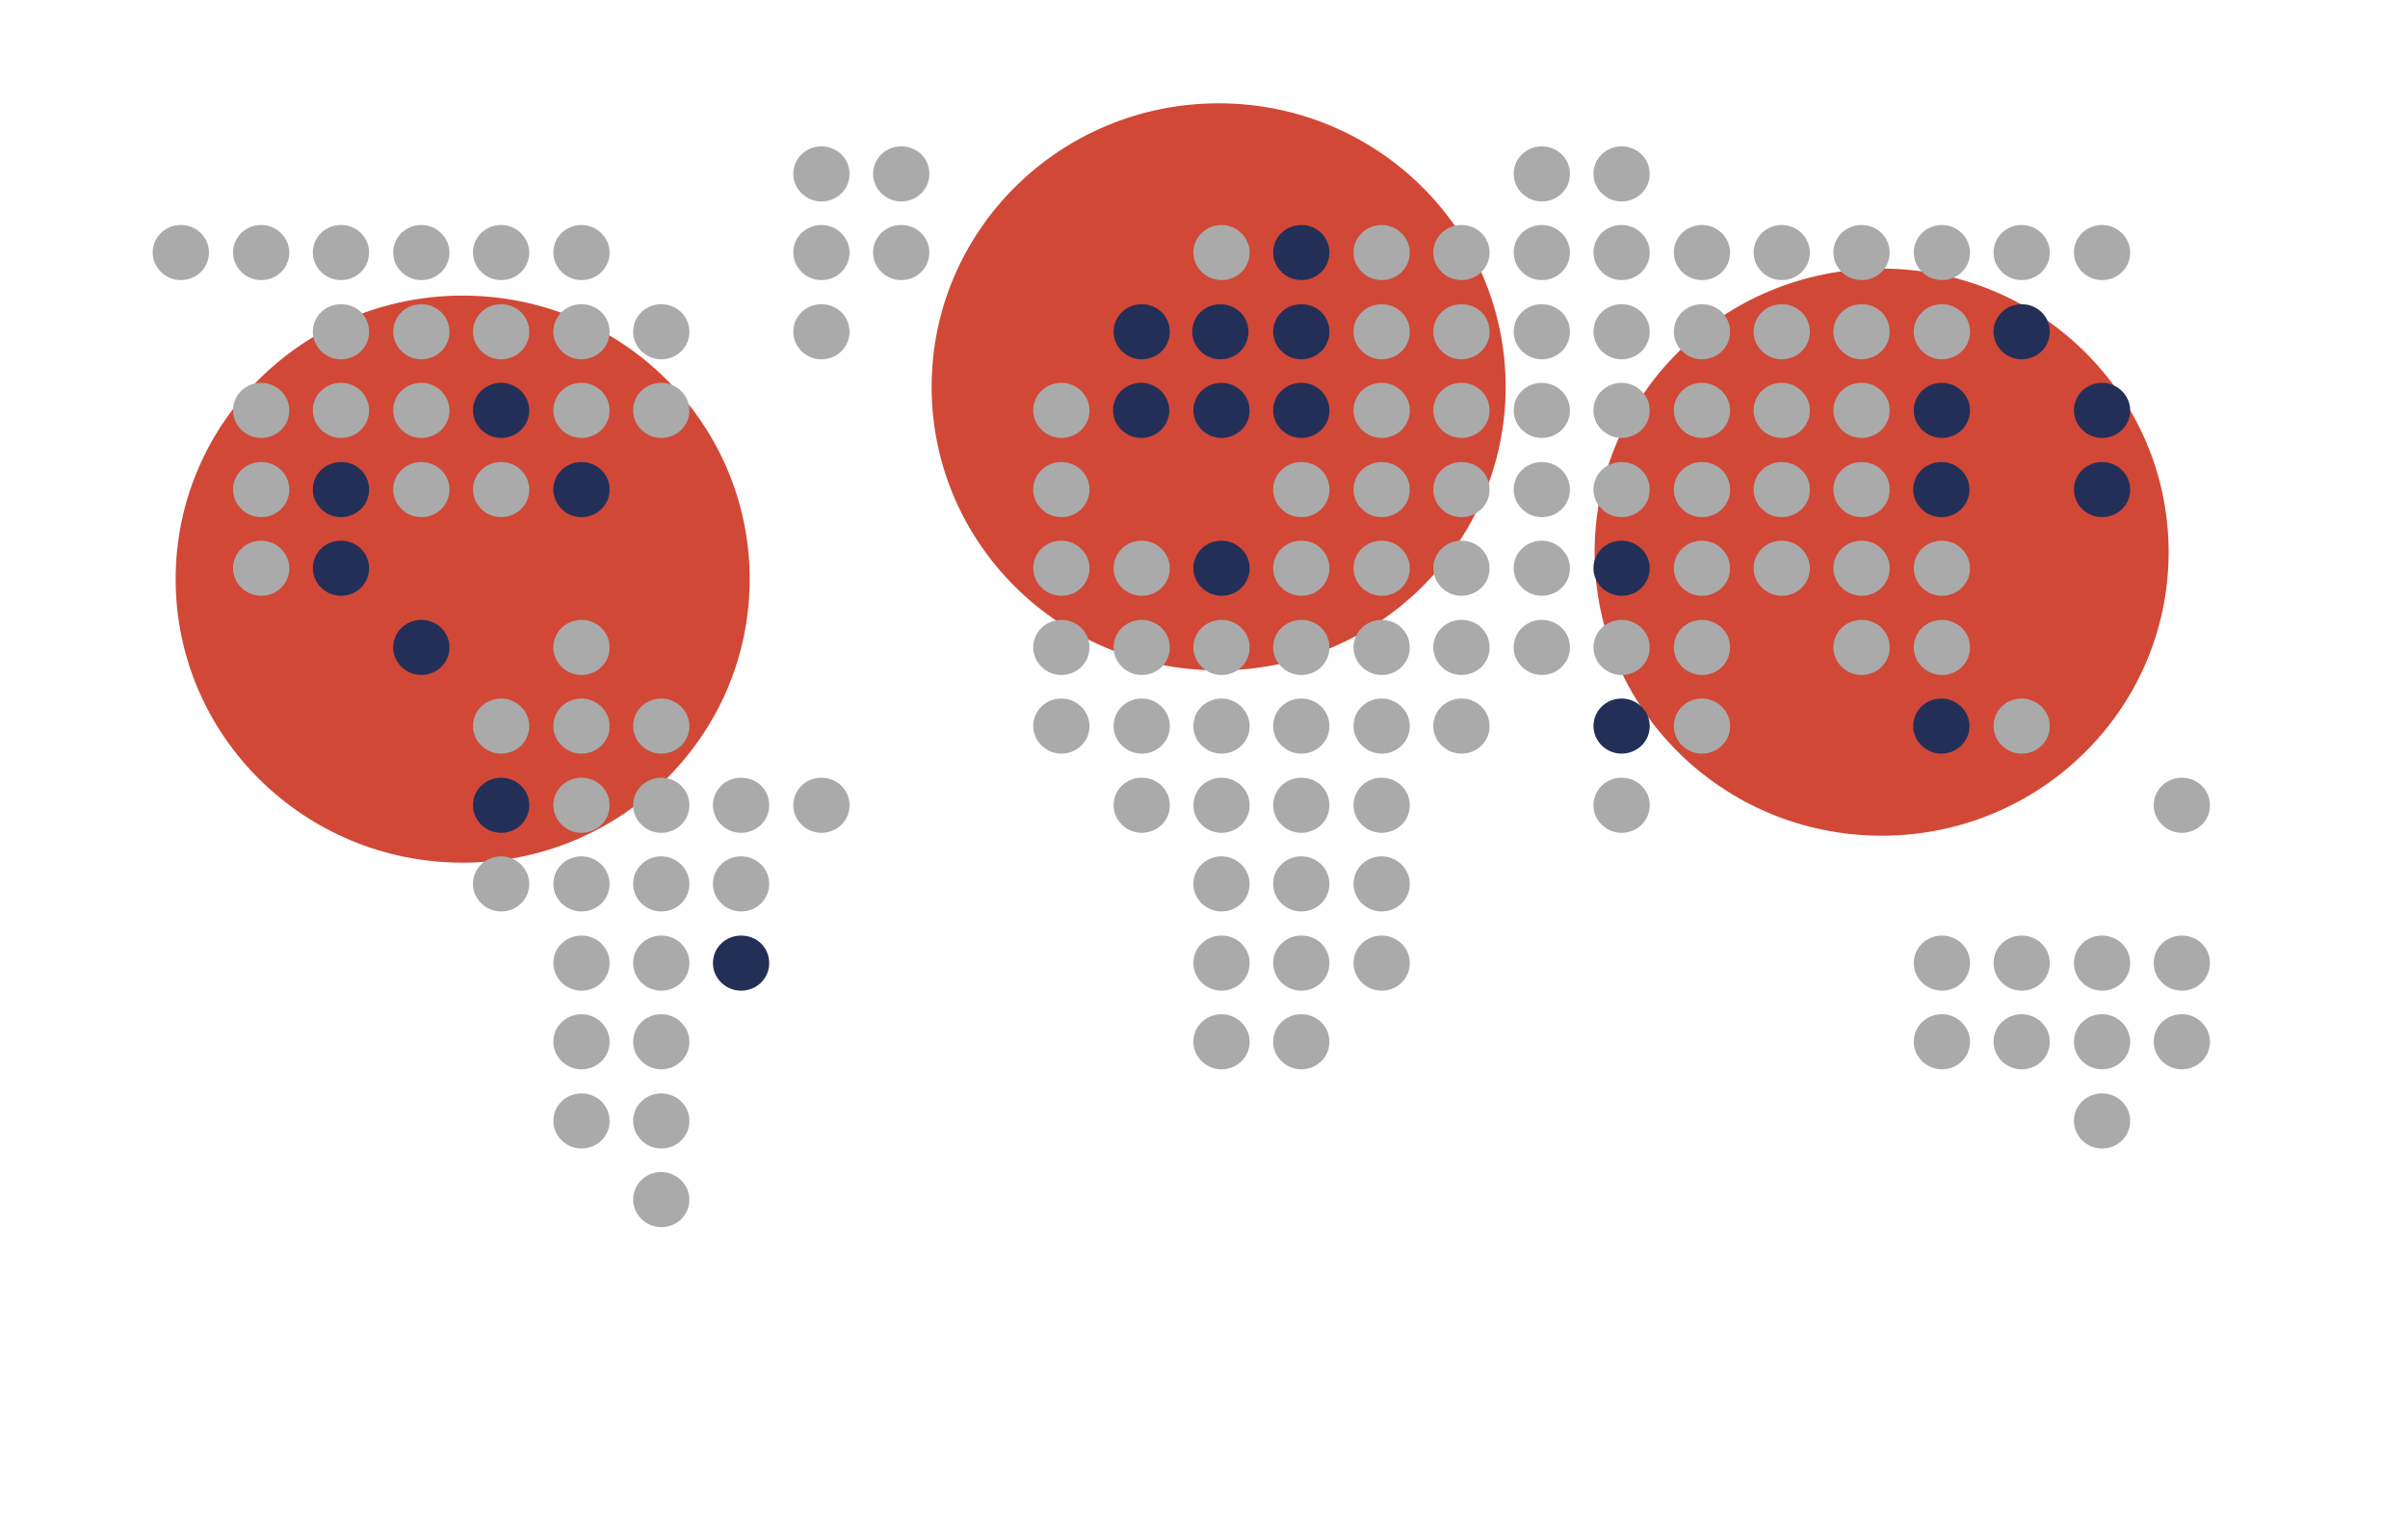 <?xml version="1.0" encoding="utf-8"?>
<!-- Generator: Adobe Illustrator 23.0.3, SVG Export Plug-In . SVG Version: 6.00 Build 0)  -->
<svg version="1.1" id="Calque_1" xmlns="http://www.w3.org/2000/svg" xmlns:xlink="http://www.w3.org/1999/xlink" x="0px" y="0px"
	 viewBox="0 0 419.5 264" style="enable-background:new 0 0 419.5 264;" xml:space="preserve">
<style type="text/css">
	.st0{fill:#D14836;}
	.st1{fill-rule:evenodd;clip-rule:evenodd;fill:#AAAAAA;}
	.st2{fill-rule:evenodd;clip-rule:evenodd;fill:#242F58;}
</style>
<path class="st0" d="M130.6,100.9c0,27.3-22.4,49.4-50,49.4s-50-22.1-50-49.4c0-27.3,22.4-49.4,50-49.4S130.6,73.6,130.6,100.9"/>
<path class="st0" d="M262.3,67.4c0,27.3-22.4,49.4-50,49.4s-50-22.1-50-49.4c0-27.3,22.4-49.4,50-49.4S262.3,40.1,262.3,67.4"/>
<path class="st0" d="M377.8,96.2c0,27.3-22.4,49.4-50,49.4c-27.6,0-50-22.1-50-49.4c0-27.3,22.4-49.4,50-49.4
	C355.4,46.8,377.8,68.9,377.8,96.2"/>
<path class="st1" d="M148,30.3c0,2.7-2.2,4.8-4.9,4.8c-2.7,0-4.9-2.2-4.9-4.8c0-2.7,2.2-4.8,4.9-4.8C145.8,25.5,148,27.6,148,30.3"
	/>
<path class="st1" d="M161.9,30.3c0,2.7-2.2,4.8-4.9,4.8c-2.7,0-4.9-2.2-4.9-4.8c0-2.7,2.2-4.8,4.9-4.8
	C159.8,25.5,161.9,27.6,161.9,30.3"/>
<path class="st1" d="M273.5,30.3c0,2.7-2.2,4.8-4.9,4.8c-2.7,0-4.9-2.2-4.9-4.8c0-2.7,2.2-4.8,4.9-4.8
	C271.3,25.5,273.5,27.6,273.5,30.3"/>
<path class="st1" d="M287.4,30.3c0,2.7-2.2,4.8-4.9,4.8c-2.7,0-4.9-2.2-4.9-4.8c0-2.7,2.2-4.8,4.9-4.8
	C285.2,25.5,287.4,27.6,287.4,30.3"/>
<path class="st1" d="M78.3,44c0,2.7-2.2,4.8-4.9,4.8c-2.7,0-4.9-2.2-4.9-4.8c0-2.7,2.2-4.8,4.9-4.8C76.1,39.2,78.3,41.4,78.3,44"/>
<path class="st1" d="M92.2,44c0,2.7-2.2,4.8-4.9,4.8c-2.7,0-4.9-2.2-4.9-4.8c0-2.7,2.2-4.8,4.9-4.8C90,39.2,92.2,41.4,92.2,44"/>
<path class="st1" d="M106.2,44c0,2.7-2.2,4.8-4.9,4.8c-2.7,0-4.9-2.2-4.9-4.8c0-2.7,2.2-4.8,4.9-4.8C104,39.2,106.2,41.4,106.2,44"
	/>
<path class="st1" d="M148,44c0,2.7-2.2,4.8-4.9,4.8c-2.7,0-4.9-2.2-4.9-4.8c0-2.7,2.2-4.8,4.9-4.8C145.8,39.2,148,41.4,148,44"/>
<path class="st1" d="M161.9,44c0,2.7-2.2,4.8-4.9,4.8c-2.7,0-4.9-2.2-4.9-4.8c0-2.7,2.2-4.8,4.9-4.8C159.8,39.2,161.9,41.4,161.9,44
	"/>
<path class="st1" d="M217.7,44c0,2.7-2.2,4.8-4.9,4.8c-2.7,0-4.9-2.2-4.9-4.8c0-2.7,2.2-4.8,4.9-4.8C215.5,39.2,217.7,41.4,217.7,44
	"/>
<path class="st2" d="M231.6,44c0,2.7-2.2,4.8-4.9,4.8c-2.7,0-4.9-2.2-4.9-4.8c0-2.7,2.2-4.8,4.9-4.8C229.5,39.2,231.6,41.4,231.6,44
	"/>
<path class="st1" d="M259.5,44c0,2.7-2.2,4.8-4.9,4.8c-2.7,0-4.9-2.2-4.9-4.8c0-2.7,2.2-4.8,4.9-4.8C257.4,39.2,259.5,41.4,259.5,44
	"/>
<path class="st1" d="M273.5,44c0,2.7-2.2,4.8-4.9,4.8c-2.7,0-4.9-2.2-4.9-4.8c0-2.7,2.2-4.8,4.9-4.8C271.3,39.2,273.5,41.4,273.5,44
	"/>
<path class="st1" d="M287.4,44c0,2.7-2.2,4.8-4.9,4.8c-2.7,0-4.9-2.2-4.9-4.8c0-2.7,2.2-4.8,4.9-4.8C285.2,39.2,287.4,41.4,287.4,44
	"/>
<path class="st1" d="M301.4,44c0,2.7-2.2,4.8-4.9,4.8c-2.7,0-4.9-2.2-4.9-4.8c0-2.7,2.2-4.8,4.9-4.8C299.2,39.2,301.4,41.4,301.4,44
	"/>
<path class="st1" d="M315.3,44c0,2.7-2.2,4.8-4.9,4.8c-2.7,0-4.9-2.2-4.9-4.8c0-2.7,2.2-4.8,4.9-4.8C313.1,39.2,315.3,41.4,315.3,44
	"/>
<path class="st1" d="M329.2,44c0,2.7-2.2,4.8-4.9,4.8c-2.7,0-4.9-2.2-4.9-4.8c0-2.7,2.2-4.8,4.9-4.8C327.1,39.2,329.2,41.4,329.2,44
	"/>
<path class="st1" d="M343.2,44c0,2.7-2.2,4.8-4.9,4.8c-2.7,0-4.9-2.2-4.9-4.8c0-2.7,2.2-4.8,4.9-4.8C341,39.2,343.2,41.4,343.2,44"
	/>
<path class="st1" d="M357.1,44c0,2.7-2.2,4.8-4.9,4.8c-2.7,0-4.9-2.2-4.9-4.8c0-2.7,2.2-4.8,4.9-4.8C354.9,39.2,357.1,41.4,357.1,44
	"/>
<path class="st1" d="M371.1,44c0,2.7-2.2,4.8-4.9,4.8c-2.7,0-4.9-2.2-4.9-4.8c0-2.7,2.2-4.8,4.9-4.8C368.9,39.2,371.1,41.4,371.1,44
	"/>
<path class="st1" d="M78.3,57.8c0,2.7-2.2,4.8-4.9,4.8c-2.7,0-4.9-2.2-4.9-4.8c0-2.7,2.2-4.8,4.9-4.8C76.1,53,78.3,55.1,78.3,57.8"
	/>
<path class="st1" d="M92.2,57.8c0,2.7-2.2,4.8-4.9,4.8c-2.7,0-4.9-2.2-4.9-4.8c0-2.7,2.2-4.8,4.9-4.8C90,53,92.2,55.1,92.2,57.8"/>
<path class="st1" d="M106.2,57.8c0,2.7-2.2,4.8-4.9,4.8c-2.7,0-4.9-2.2-4.9-4.8c0-2.7,2.2-4.8,4.9-4.8C104,53,106.2,55.1,106.2,57.8
	"/>
<path class="st1" d="M120.1,57.8c0,2.7-2.2,4.8-4.9,4.8c-2.7,0-4.9-2.2-4.9-4.8c0-2.7,2.2-4.8,4.9-4.8
	C117.9,53,120.1,55.1,120.1,57.8"/>
<path class="st1" d="M148,57.8c0,2.7-2.2,4.8-4.9,4.8c-2.7,0-4.9-2.2-4.9-4.8c0-2.7,2.2-4.8,4.9-4.8C145.8,53,148,55.1,148,57.8"/>
<path class="st2" d="M203.8,57.8c0,2.7-2.2,4.8-4.9,4.8c-2.7,0-4.9-2.2-4.9-4.8c0-2.7,2.2-4.8,4.9-4.8
	C201.6,53,203.8,55.1,203.8,57.8"/>
<path class="st2" d="M231.6,57.8c0,2.7-2.2,4.8-4.9,4.8c-2.7,0-4.9-2.2-4.9-4.8c0-2.7,2.2-4.8,4.9-4.8
	C229.5,53,231.6,55.1,231.6,57.8"/>
<path class="st1" d="M245.6,57.8c0,2.7-2.2,4.8-4.9,4.8c-2.7,0-4.9-2.2-4.9-4.8c0-2.7,2.2-4.8,4.9-4.8
	C243.4,53,245.6,55.1,245.6,57.8"/>
<path class="st1" d="M259.5,57.8c0,2.7-2.2,4.8-4.9,4.8c-2.7,0-4.9-2.2-4.9-4.8c0-2.7,2.2-4.8,4.9-4.8
	C257.4,53,259.5,55.1,259.5,57.8"/>
<path class="st1" d="M273.5,57.8c0,2.7-2.2,4.8-4.9,4.8c-2.7,0-4.9-2.2-4.9-4.8c0-2.7,2.2-4.8,4.9-4.8
	C271.3,53,273.5,55.1,273.5,57.8"/>
<path class="st1" d="M287.4,57.8c0,2.7-2.2,4.8-4.9,4.8c-2.7,0-4.9-2.2-4.9-4.8c0-2.7,2.2-4.8,4.9-4.8
	C285.2,53,287.4,55.1,287.4,57.8"/>
<path class="st1" d="M301.4,57.8c0,2.7-2.2,4.8-4.9,4.8c-2.7,0-4.9-2.2-4.9-4.8c0-2.7,2.2-4.8,4.9-4.8
	C299.2,53,301.4,55.1,301.4,57.8"/>
<path class="st1" d="M315.3,57.8c0,2.7-2.2,4.8-4.9,4.8c-2.7,0-4.9-2.2-4.9-4.8c0-2.7,2.2-4.8,4.9-4.8
	C313.1,53,315.3,55.1,315.3,57.8"/>
<path class="st1" d="M329.2,57.8c0,2.7-2.2,4.8-4.9,4.8c-2.7,0-4.9-2.2-4.9-4.8c0-2.7,2.2-4.8,4.9-4.8
	C327.1,53,329.2,55.1,329.2,57.8"/>
<path class="st1" d="M343.2,57.8c0,2.7-2.2,4.8-4.9,4.8c-2.7,0-4.9-2.2-4.9-4.8c0-2.7,2.2-4.8,4.9-4.8C341,53,343.2,55.1,343.2,57.8
	"/>
<path class="st2" d="M357.1,57.8c0,2.7-2.2,4.8-4.9,4.8c-2.7,0-4.9-2.2-4.9-4.8c0-2.7,2.2-4.8,4.9-4.8
	C354.9,53,357.1,55.1,357.1,57.8"/>
<path class="st1" d="M78.3,71.5c0,2.7-2.2,4.8-4.9,4.8c-2.7,0-4.9-2.2-4.9-4.8c0-2.7,2.2-4.8,4.9-4.8C76.1,66.7,78.3,68.9,78.3,71.5
	"/>
<path class="st2" d="M92.2,71.5c0,2.7-2.2,4.8-4.9,4.8c-2.7,0-4.9-2.2-4.9-4.8c0-2.7,2.2-4.8,4.9-4.8C90,66.7,92.2,68.9,92.2,71.5"
	/>
<path class="st1" d="M106.2,71.5c0,2.7-2.2,4.8-4.9,4.8c-2.7,0-4.9-2.2-4.9-4.8c0-2.7,2.2-4.8,4.9-4.8
	C104,66.7,106.2,68.9,106.2,71.5"/>
<path class="st1" d="M120.1,71.5c0,2.7-2.2,4.8-4.9,4.8c-2.7,0-4.9-2.2-4.9-4.8c0-2.7,2.2-4.8,4.9-4.8
	C117.9,66.7,120.1,68.9,120.1,71.5"/>
<path class="st1" d="M189.8,71.5c0,2.7-2.2,4.8-4.9,4.8c-2.7,0-4.9-2.2-4.9-4.8c0-2.7,2.2-4.8,4.9-4.8
	C187.6,66.7,189.8,68.9,189.8,71.5"/>
<path class="st2" d="M217.7,71.5c0,2.7-2.2,4.8-4.9,4.8c-2.7,0-4.9-2.2-4.9-4.8c0-2.7,2.2-4.8,4.9-4.8
	C215.5,66.7,217.7,68.9,217.7,71.5"/>
<path class="st2" d="M231.6,71.5c0,2.7-2.2,4.8-4.9,4.8c-2.7,0-4.9-2.2-4.9-4.8c0-2.7,2.2-4.8,4.9-4.8
	C229.5,66.7,231.6,68.9,231.6,71.5"/>
<path class="st1" d="M245.6,71.5c0,2.7-2.2,4.8-4.9,4.8c-2.7,0-4.9-2.2-4.9-4.8c0-2.7,2.2-4.8,4.9-4.8
	C243.4,66.7,245.6,68.9,245.6,71.5"/>
<path class="st1" d="M259.5,71.5c0,2.7-2.2,4.8-4.9,4.8c-2.7,0-4.9-2.2-4.9-4.8c0-2.7,2.2-4.8,4.9-4.8
	C257.4,66.7,259.5,68.9,259.5,71.5"/>
<path class="st1" d="M273.5,71.5c0,2.7-2.2,4.8-4.9,4.8c-2.7,0-4.9-2.2-4.9-4.8c0-2.7,2.2-4.8,4.9-4.8
	C271.3,66.7,273.5,68.9,273.5,71.5"/>
<path class="st1" d="M287.4,71.5c0,2.7-2.2,4.8-4.9,4.8c-2.7,0-4.9-2.2-4.9-4.8c0-2.7,2.2-4.8,4.9-4.8
	C285.2,66.7,287.4,68.9,287.4,71.5"/>
<path class="st1" d="M301.4,71.5c0,2.7-2.2,4.8-4.9,4.8c-2.7,0-4.9-2.2-4.9-4.8c0-2.7,2.2-4.8,4.9-4.8
	C299.2,66.7,301.4,68.9,301.4,71.5"/>
<path class="st1" d="M315.3,71.5c0,2.7-2.2,4.8-4.9,4.8c-2.7,0-4.9-2.2-4.9-4.8c0-2.7,2.2-4.8,4.9-4.8
	C313.1,66.7,315.3,68.9,315.3,71.5"/>
<path class="st1" d="M329.2,71.5c0,2.7-2.2,4.8-4.9,4.8c-2.7,0-4.9-2.2-4.9-4.8c0-2.7,2.2-4.8,4.9-4.8
	C327.1,66.7,329.2,68.9,329.2,71.5"/>
<path class="st2" d="M343.2,71.5c0,2.7-2.2,4.8-4.9,4.8c-2.7,0-4.9-2.2-4.9-4.8c0-2.7,2.2-4.8,4.9-4.8
	C341,66.7,343.2,68.9,343.2,71.5"/>
<path class="st2" d="M371.1,71.5c0,2.7-2.2,4.8-4.9,4.8c-2.7,0-4.9-2.2-4.9-4.8c0-2.7,2.2-4.8,4.9-4.8
	C368.9,66.7,371.1,68.9,371.1,71.5"/>
<path class="st1" d="M78.3,85.3c0,2.7-2.2,4.8-4.9,4.8c-2.7,0-4.9-2.2-4.9-4.8c0-2.7,2.2-4.8,4.9-4.8C76.1,80.5,78.3,82.6,78.3,85.3
	"/>
<path class="st1" d="M92.2,85.3c0,2.7-2.2,4.8-4.9,4.8c-2.7,0-4.9-2.2-4.9-4.8c0-2.7,2.2-4.8,4.9-4.8C90,80.5,92.2,82.6,92.2,85.3"
	/>
<path class="st1" d="M189.8,85.3c0,2.7-2.2,4.8-4.9,4.8c-2.7,0-4.9-2.2-4.9-4.8c0-2.7,2.2-4.8,4.9-4.8
	C187.6,80.5,189.8,82.6,189.8,85.3"/>
<path class="st1" d="M231.6,85.3c0,2.7-2.2,4.8-4.9,4.8c-2.7,0-4.9-2.2-4.9-4.8c0-2.7,2.2-4.8,4.9-4.8
	C229.5,80.5,231.6,82.6,231.6,85.3"/>
<path class="st1" d="M245.6,85.3c0,2.7-2.2,4.8-4.9,4.8c-2.7,0-4.9-2.2-4.9-4.8c0-2.7,2.2-4.8,4.9-4.8
	C243.4,80.5,245.6,82.6,245.6,85.3"/>
<path class="st1" d="M259.5,85.3c0,2.7-2.2,4.8-4.9,4.8c-2.7,0-4.9-2.2-4.9-4.8c0-2.7,2.2-4.8,4.9-4.8
	C257.4,80.5,259.5,82.6,259.5,85.3"/>
<path class="st1" d="M273.5,85.3c0,2.7-2.2,4.8-4.9,4.8c-2.7,0-4.9-2.2-4.9-4.8c0-2.7,2.2-4.8,4.9-4.8
	C271.3,80.5,273.5,82.6,273.5,85.3"/>
<path class="st1" d="M287.4,85.3c0,2.7-2.2,4.8-4.9,4.8c-2.7,0-4.9-2.2-4.9-4.8c0-2.7,2.2-4.8,4.9-4.8
	C285.2,80.5,287.4,82.6,287.4,85.3"/>
<path class="st1" d="M301.4,85.3c0,2.7-2.2,4.8-4.9,4.8c-2.7,0-4.9-2.2-4.9-4.8c0-2.7,2.2-4.8,4.9-4.8
	C299.2,80.5,301.4,82.6,301.4,85.3"/>
<path class="st1" d="M315.3,85.3c0,2.7-2.2,4.8-4.9,4.8c-2.7,0-4.9-2.2-4.9-4.8c0-2.7,2.2-4.8,4.9-4.8
	C313.1,80.5,315.3,82.6,315.3,85.3"/>
<path class="st1" d="M329.2,85.3c0,2.7-2.2,4.8-4.9,4.8c-2.7,0-4.9-2.2-4.9-4.8c0-2.7,2.2-4.8,4.9-4.8
	C327.1,80.5,329.2,82.6,329.2,85.3"/>
<path class="st1" d="M189.8,99c0,2.7-2.2,4.8-4.9,4.8c-2.7,0-4.9-2.2-4.9-4.8c0-2.7,2.2-4.8,4.9-4.8C187.6,94.2,189.8,96.4,189.8,99
	"/>
<path class="st1" d="M203.8,99c0,2.7-2.2,4.8-4.9,4.8c-2.7,0-4.9-2.2-4.9-4.8c0-2.7,2.2-4.8,4.9-4.8C201.6,94.2,203.8,96.4,203.8,99
	"/>
<path class="st2" d="M217.7,99c0,2.7-2.2,4.8-4.9,4.8c-2.7,0-4.9-2.2-4.9-4.8c0-2.7,2.2-4.8,4.9-4.8C215.5,94.2,217.7,96.4,217.7,99
	"/>
<path class="st1" d="M231.6,99c0,2.7-2.2,4.8-4.9,4.8c-2.7,0-4.9-2.2-4.9-4.8c0-2.7,2.2-4.8,4.9-4.8C229.5,94.2,231.6,96.4,231.6,99
	"/>
<path class="st1" d="M245.6,99c0,2.7-2.2,4.8-4.9,4.8c-2.7,0-4.9-2.2-4.9-4.8c0-2.7,2.2-4.8,4.9-4.8C243.4,94.2,245.6,96.4,245.6,99
	"/>
<path class="st1" d="M273.5,99c0,2.7-2.2,4.8-4.9,4.8c-2.7,0-4.9-2.2-4.9-4.8c0-2.7,2.2-4.8,4.9-4.8C271.3,94.2,273.5,96.4,273.5,99
	"/>
<path class="st2" d="M287.4,99c0,2.7-2.2,4.8-4.9,4.8c-2.7,0-4.9-2.2-4.9-4.8c0-2.7,2.2-4.8,4.9-4.8C285.2,94.2,287.4,96.4,287.4,99
	"/>
<path class="st1" d="M301.4,99c0,2.7-2.2,4.8-4.9,4.8c-2.7,0-4.9-2.2-4.9-4.8c0-2.7,2.2-4.8,4.9-4.8C299.2,94.2,301.4,96.4,301.4,99
	"/>
<path class="st1" d="M315.3,99c0,2.7-2.2,4.8-4.9,4.8c-2.7,0-4.9-2.2-4.9-4.8c0-2.7,2.2-4.8,4.9-4.8C313.1,94.2,315.3,96.4,315.3,99
	"/>
<path class="st1" d="M329.2,99c0,2.7-2.2,4.8-4.9,4.8c-2.7,0-4.9-2.2-4.9-4.8c0-2.7,2.2-4.8,4.9-4.8C327.1,94.2,329.2,96.4,329.2,99
	"/>
<path class="st1" d="M343.2,99c0,2.7-2.2,4.8-4.9,4.8c-2.7,0-4.9-2.2-4.9-4.8c0-2.7,2.2-4.8,4.9-4.8C341,94.2,343.2,96.4,343.2,99"
	/>
<path class="st1" d="M106.2,112.8c0,2.7-2.2,4.8-4.9,4.8c-2.7,0-4.9-2.2-4.9-4.8c0-2.7,2.2-4.8,4.9-4.8
	C104,108,106.2,110.1,106.2,112.8"/>
<path class="st1" d="M189.8,112.8c0,2.7-2.2,4.8-4.9,4.8c-2.7,0-4.9-2.2-4.9-4.8c0-2.7,2.2-4.8,4.9-4.8
	C187.6,108,189.8,110.1,189.8,112.8"/>
<path class="st1" d="M203.8,112.8c0,2.7-2.2,4.8-4.9,4.8c-2.7,0-4.9-2.2-4.9-4.8c0-2.7,2.2-4.8,4.9-4.8
	C201.6,108,203.8,110.1,203.8,112.8"/>
<path class="st1" d="M217.7,112.8c0,2.7-2.2,4.8-4.9,4.8c-2.7,0-4.9-2.2-4.9-4.8c0-2.7,2.2-4.8,4.9-4.8
	C215.5,108,217.7,110.1,217.7,112.8"/>
<path class="st1" d="M231.6,112.8c0,2.7-2.2,4.8-4.9,4.8c-2.7,0-4.9-2.2-4.9-4.8c0-2.7,2.2-4.8,4.9-4.8
	C229.5,108,231.6,110.1,231.6,112.8"/>
<path class="st1" d="M245.6,112.8c0,2.7-2.2,4.8-4.9,4.8c-2.7,0-4.9-2.2-4.9-4.8c0-2.7,2.2-4.8,4.9-4.8
	C243.4,108,245.6,110.1,245.6,112.8"/>
<path class="st1" d="M259.5,112.8c0,2.7-2.2,4.8-4.9,4.8c-2.7,0-4.9-2.2-4.9-4.8c0-2.7,2.2-4.8,4.9-4.8
	C257.4,108,259.5,110.1,259.5,112.8"/>
<path class="st1" d="M273.5,112.8c0,2.7-2.2,4.8-4.9,4.8c-2.7,0-4.9-2.2-4.9-4.8c0-2.7,2.2-4.8,4.9-4.8
	C271.3,108,273.5,110.1,273.5,112.8"/>
<path class="st1" d="M287.4,112.8c0,2.7-2.2,4.8-4.9,4.8c-2.7,0-4.9-2.2-4.9-4.8c0-2.7,2.2-4.8,4.9-4.8
	C285.2,108,287.4,110.1,287.4,112.8"/>
<path class="st1" d="M301.4,112.8c0,2.7-2.2,4.8-4.9,4.8c-2.7,0-4.9-2.2-4.9-4.8c0-2.7,2.2-4.8,4.9-4.8
	C299.2,108,301.4,110.1,301.4,112.8"/>
<path class="st1" d="M329.2,112.8c0,2.7-2.2,4.8-4.9,4.8c-2.7,0-4.9-2.2-4.9-4.8c0-2.7,2.2-4.8,4.9-4.8
	C327.1,108,329.2,110.1,329.2,112.8"/>
<path class="st1" d="M343.2,112.8c0,2.7-2.2,4.8-4.9,4.8c-2.7,0-4.9-2.2-4.9-4.8c0-2.7,2.2-4.8,4.9-4.8
	C341,108,343.2,110.1,343.2,112.8"/>
<path class="st1" d="M92.2,126.5c0,2.7-2.2,4.8-4.9,4.8c-2.7,0-4.9-2.2-4.9-4.8c0-2.7,2.2-4.8,4.9-4.8
	C90,121.7,92.2,123.9,92.2,126.5"/>
<path class="st1" d="M106.2,126.5c0,2.7-2.2,4.8-4.9,4.8c-2.7,0-4.9-2.2-4.9-4.8c0-2.7,2.2-4.8,4.9-4.8
	C104,121.7,106.2,123.9,106.2,126.5"/>
<path class="st1" d="M120.1,126.5c0,2.7-2.2,4.8-4.9,4.8c-2.7,0-4.9-2.2-4.9-4.8c0-2.7,2.2-4.8,4.9-4.8
	C117.9,121.7,120.1,123.9,120.1,126.5"/>
<path class="st1" d="M189.8,126.5c0,2.7-2.2,4.8-4.9,4.8c-2.7,0-4.9-2.2-4.9-4.8c0-2.7,2.2-4.8,4.9-4.8
	C187.6,121.7,189.8,123.9,189.8,126.5"/>
<path class="st1" d="M203.8,126.5c0,2.7-2.2,4.8-4.9,4.8c-2.7,0-4.9-2.2-4.9-4.8c0-2.7,2.2-4.8,4.9-4.8
	C201.6,121.7,203.8,123.9,203.8,126.5"/>
<path class="st1" d="M203.8,140.3c0,2.7-2.2,4.8-4.9,4.8c-2.7,0-4.9-2.2-4.9-4.8c0-2.7,2.2-4.8,4.9-4.8
	C201.6,135.5,203.8,137.6,203.8,140.3"/>
<path class="st1" d="M217.7,126.5c0,2.7-2.2,4.8-4.9,4.8c-2.7,0-4.9-2.2-4.9-4.8c0-2.7,2.2-4.8,4.9-4.8
	C215.5,121.7,217.7,123.9,217.7,126.5"/>
<path class="st1" d="M231.6,126.5c0,2.7-2.2,4.8-4.9,4.8c-2.7,0-4.9-2.2-4.9-4.8c0-2.7,2.2-4.8,4.9-4.8
	C229.5,121.7,231.6,123.9,231.6,126.5"/>
<path class="st1" d="M245.6,126.5c0,2.7-2.2,4.8-4.9,4.8c-2.7,0-4.9-2.2-4.9-4.8c0-2.7,2.2-4.8,4.9-4.8
	C243.4,121.7,245.6,123.9,245.6,126.5"/>
<path class="st1" d="M259.5,126.5c0,2.7-2.2,4.8-4.9,4.8c-2.7,0-4.9-2.2-4.9-4.8c0-2.7,2.2-4.8,4.9-4.8
	C257.4,121.7,259.5,123.9,259.5,126.5"/>
<path class="st1" d="M301.4,126.5c0,2.7-2.2,4.8-4.9,4.8c-2.7,0-4.9-2.2-4.9-4.8c0-2.7,2.2-4.8,4.9-4.8
	C299.2,121.7,301.4,123.9,301.4,126.5"/>
<path class="st1" d="M357.1,126.5c0,2.7-2.2,4.8-4.9,4.8c-2.7,0-4.9-2.2-4.9-4.8c0-2.7,2.2-4.8,4.9-4.8
	C354.9,121.7,357.1,123.9,357.1,126.5"/>
<path class="st2" d="M92.2,140.3c0,2.7-2.2,4.8-4.9,4.8c-2.7,0-4.9-2.2-4.9-4.8c0-2.7,2.2-4.8,4.9-4.8
	C90,135.5,92.2,137.6,92.2,140.3"/>
<path class="st1" d="M106.2,140.3c0,2.7-2.2,4.8-4.9,4.8c-2.7,0-4.9-2.2-4.9-4.8c0-2.7,2.2-4.8,4.9-4.8
	C104,135.5,106.2,137.6,106.2,140.3"/>
<path class="st1" d="M120.1,140.3c0,2.7-2.2,4.8-4.9,4.8c-2.7,0-4.9-2.2-4.9-4.8c0-2.7,2.2-4.8,4.9-4.8
	C117.9,135.5,120.1,137.6,120.1,140.3"/>
<path class="st1" d="M134,140.3c0,2.7-2.2,4.8-4.9,4.8c-2.7,0-4.9-2.2-4.9-4.8c0-2.7,2.2-4.8,4.9-4.8
	C131.9,135.5,134,137.6,134,140.3"/>
<path class="st1" d="M148,140.3c0,2.7-2.2,4.8-4.9,4.8c-2.7,0-4.9-2.2-4.9-4.8c0-2.7,2.2-4.8,4.9-4.8
	C145.8,135.5,148,137.6,148,140.3"/>
<path class="st1" d="M217.7,140.3c0,2.7-2.2,4.8-4.9,4.8c-2.7,0-4.9-2.2-4.9-4.8c0-2.7,2.2-4.8,4.9-4.8
	C215.5,135.5,217.7,137.6,217.7,140.3"/>
<path class="st1" d="M231.6,140.3c0,2.7-2.2,4.8-4.9,4.8c-2.7,0-4.9-2.2-4.9-4.8c0-2.7,2.2-4.8,4.9-4.8
	C229.5,135.5,231.6,137.6,231.6,140.3"/>
<path class="st1" d="M245.6,140.3c0,2.7-2.2,4.8-4.9,4.8c-2.7,0-4.9-2.2-4.9-4.8c0-2.7,2.2-4.8,4.9-4.8
	C243.4,135.5,245.6,137.6,245.6,140.3"/>
<path class="st1" d="M287.4,140.3c0,2.7-2.2,4.8-4.9,4.8c-2.7,0-4.9-2.2-4.9-4.8c0-2.7,2.2-4.8,4.9-4.8
	C285.2,135.5,287.4,137.6,287.4,140.3"/>
<path class="st1" d="M385,140.3c0,2.7-2.2,4.8-4.9,4.8c-2.7,0-4.9-2.2-4.9-4.8c0-2.7,2.2-4.8,4.9-4.8
	C382.8,135.5,385,137.6,385,140.3"/>
<path class="st1" d="M92.2,154c0,2.7-2.2,4.8-4.9,4.8c-2.7,0-4.9-2.2-4.9-4.8c0-2.7,2.2-4.8,4.9-4.8C90,149.2,92.2,151.4,92.2,154"
	/>
<path class="st1" d="M106.2,154c0,2.7-2.2,4.8-4.9,4.8c-2.7,0-4.9-2.2-4.9-4.8c0-2.7,2.2-4.8,4.9-4.8
	C104,149.2,106.2,151.4,106.2,154"/>
<path class="st1" d="M120.1,154c0,2.7-2.2,4.8-4.9,4.8c-2.7,0-4.9-2.2-4.9-4.8c0-2.7,2.2-4.8,4.9-4.8
	C117.9,149.2,120.1,151.4,120.1,154"/>
<path class="st1" d="M134,154c0,2.7-2.2,4.8-4.9,4.8c-2.7,0-4.9-2.2-4.9-4.8c0-2.7,2.2-4.8,4.9-4.8C131.9,149.2,134,151.4,134,154"
	/>
<path class="st1" d="M217.7,154c0,2.7-2.2,4.8-4.9,4.8c-2.7,0-4.9-2.2-4.9-4.8c0-2.7,2.2-4.8,4.9-4.8
	C215.5,149.2,217.7,151.4,217.7,154"/>
<path class="st1" d="M231.6,154c0,2.7-2.2,4.8-4.9,4.8c-2.7,0-4.9-2.2-4.9-4.8c0-2.7,2.2-4.8,4.9-4.8
	C229.5,149.2,231.6,151.4,231.6,154"/>
<path class="st1" d="M245.6,154c0,2.7-2.2,4.8-4.9,4.8c-2.7,0-4.9-2.2-4.9-4.8c0-2.7,2.2-4.8,4.9-4.8
	C243.4,149.2,245.6,151.4,245.6,154"/>
<path class="st1" d="M106.2,167.8c0,2.7-2.2,4.8-4.9,4.8c-2.7,0-4.9-2.2-4.9-4.8c0-2.7,2.2-4.8,4.9-4.8
	C104,163,106.2,165.1,106.2,167.8"/>
<path class="st1" d="M120.1,167.8c0,2.7-2.2,4.8-4.9,4.8c-2.7,0-4.9-2.2-4.9-4.8c0-2.7,2.2-4.8,4.9-4.8
	C117.9,163,120.1,165.1,120.1,167.8"/>
<path class="st1" d="M217.7,167.8c0,2.7-2.2,4.8-4.9,4.8c-2.7,0-4.9-2.2-4.9-4.8c0-2.7,2.2-4.8,4.9-4.8
	C215.5,163,217.7,165.1,217.7,167.8"/>
<path class="st1" d="M231.6,167.8c0,2.7-2.2,4.8-4.9,4.8c-2.7,0-4.9-2.2-4.9-4.8c0-2.7,2.2-4.8,4.9-4.8
	C229.5,163,231.6,165.1,231.6,167.8"/>
<path class="st1" d="M231.6,181.5c0,2.7-2.2,4.8-4.9,4.8c-2.7,0-4.9-2.2-4.9-4.8c0-2.7,2.2-4.8,4.9-4.8
	C229.5,176.7,231.6,178.9,231.6,181.5"/>
<path class="st1" d="M343.2,167.8c0,2.7-2.2,4.8-4.9,4.8c-2.7,0-4.9-2.2-4.9-4.8c0-2.7,2.2-4.8,4.9-4.8
	C341,163,343.2,165.1,343.2,167.8"/>
<path class="st1" d="M357.1,167.8c0,2.7-2.2,4.8-4.9,4.8c-2.7,0-4.9-2.2-4.9-4.8c0-2.7,2.2-4.8,4.9-4.8
	C354.9,163,357.1,165.1,357.1,167.8"/>
<path class="st1" d="M371.1,167.8c0,2.7-2.2,4.8-4.9,4.8c-2.7,0-4.9-2.2-4.9-4.8c0-2.7,2.2-4.8,4.9-4.8
	C368.9,163,371.1,165.1,371.1,167.8"/>
<path class="st1" d="M385,167.8c0,2.7-2.2,4.8-4.9,4.8c-2.7,0-4.9-2.2-4.9-4.8c0-2.7,2.2-4.8,4.9-4.8C382.8,163,385,165.1,385,167.8
	"/>
<path class="st1" d="M106.2,181.5c0,2.7-2.2,4.8-4.9,4.8c-2.7,0-4.9-2.2-4.9-4.8c0-2.7,2.2-4.8,4.9-4.8
	C104,176.7,106.2,178.9,106.2,181.5"/>
<path class="st1" d="M120.1,181.5c0,2.7-2.2,4.8-4.9,4.8c-2.7,0-4.9-2.2-4.9-4.8c0-2.7,2.2-4.8,4.9-4.8
	C117.9,176.7,120.1,178.9,120.1,181.5"/>
<path class="st1" d="M217.7,181.5c0,2.7-2.2,4.8-4.9,4.8c-2.7,0-4.9-2.2-4.9-4.8c0-2.7,2.2-4.8,4.9-4.8
	C215.5,176.7,217.7,178.9,217.7,181.5"/>
<path class="st1" d="M343.2,181.5c0,2.7-2.2,4.8-4.9,4.8c-2.7,0-4.9-2.2-4.9-4.8c0-2.7,2.2-4.8,4.9-4.8
	C341,176.7,343.2,178.9,343.2,181.5"/>
<path class="st1" d="M357.1,181.5c0,2.7-2.2,4.8-4.9,4.8c-2.7,0-4.9-2.2-4.9-4.8c0-2.7,2.2-4.8,4.9-4.8
	C354.9,176.7,357.1,178.9,357.1,181.5"/>
<path class="st1" d="M371.1,181.5c0,2.7-2.2,4.8-4.9,4.8c-2.7,0-4.9-2.2-4.9-4.8c0-2.7,2.2-4.8,4.9-4.8
	C368.9,176.7,371.1,178.9,371.1,181.5"/>
<path class="st1" d="M385,181.5c0,2.7-2.2,4.8-4.9,4.8c-2.7,0-4.9-2.2-4.9-4.8c0-2.7,2.2-4.8,4.9-4.8
	C382.8,176.7,385,178.9,385,181.5"/>
<path class="st1" d="M106.2,195.3c0,2.7-2.2,4.8-4.9,4.8c-2.7,0-4.9-2.2-4.9-4.8c0-2.7,2.2-4.8,4.9-4.8
	C104,190.5,106.2,192.6,106.2,195.3"/>
<path class="st1" d="M120.1,195.3c0,2.7-2.2,4.8-4.9,4.8c-2.7,0-4.9-2.2-4.9-4.8c0-2.7,2.2-4.8,4.9-4.8
	C117.9,190.5,120.1,192.6,120.1,195.3"/>
<path class="st1" d="M371.1,195.3c0,2.7-2.2,4.8-4.9,4.8c-2.7,0-4.9-2.2-4.9-4.8c0-2.7,2.2-4.8,4.9-4.8
	C368.9,190.5,371.1,192.6,371.1,195.3"/>
<path class="st1" d="M120.1,209c0,2.7-2.2,4.8-4.9,4.8c-2.7,0-4.9-2.2-4.9-4.8c0-2.7,2.2-4.8,4.9-4.8
	C117.9,204.2,120.1,206.4,120.1,209"/>
<path class="st1" d="M36.4,44c0,2.7-2.2,4.8-4.9,4.8c-2.7,0-4.9-2.2-4.9-4.8c0-2.7,2.2-4.8,4.9-4.8C34.3,39.2,36.4,41.4,36.4,44"/>
<path class="st1" d="M50.4,44c0,2.7-2.2,4.8-4.9,4.8c-2.7,0-4.9-2.2-4.9-4.8c0-2.7,2.2-4.8,4.9-4.8C48.2,39.2,50.4,41.4,50.4,44"/>
<path class="st1" d="M64.3,44c0,2.7-2.2,4.8-4.9,4.8c-2.7,0-4.9-2.2-4.9-4.8c0-2.7,2.2-4.8,4.9-4.8C62.2,39.2,64.3,41.4,64.3,44"/>
<path class="st1" d="M64.3,57.8c0,2.7-2.2,4.8-4.9,4.8c-2.7,0-4.9-2.2-4.9-4.8c0-2.7,2.2-4.8,4.9-4.8C62.2,53,64.3,55.1,64.3,57.8"
	/>
<path class="st1" d="M50.4,71.5c0,2.7-2.2,4.8-4.9,4.8c-2.7,0-4.9-2.2-4.9-4.8c0-2.7,2.2-4.8,4.9-4.8C48.2,66.7,50.4,68.9,50.4,71.5
	"/>
<path class="st1" d="M64.3,71.5c0,2.7-2.2,4.8-4.9,4.8c-2.7,0-4.9-2.2-4.9-4.8c0-2.7,2.2-4.8,4.9-4.8C62.2,66.7,64.3,68.9,64.3,71.5
	"/>
<path class="st1" d="M50.4,85.3c0,2.7-2.2,4.8-4.9,4.8c-2.7,0-4.9-2.2-4.9-4.8c0-2.7,2.2-4.8,4.9-4.8C48.2,80.5,50.4,82.6,50.4,85.3
	"/>
<path class="st2" d="M64.3,85.3c0,2.7-2.2,4.8-4.9,4.8c-2.7,0-4.9-2.2-4.9-4.8c0-2.7,2.2-4.8,4.9-4.8C62.2,80.5,64.3,82.6,64.3,85.3
	"/>
<path class="st1" d="M50.4,99c0,2.7-2.2,4.8-4.9,4.8c-2.7,0-4.9-2.2-4.9-4.8c0-2.7,2.2-4.8,4.9-4.8C48.2,94.2,50.4,96.4,50.4,99"/>
<path class="st2" d="M64.3,99c0,2.7-2.2,4.8-4.9,4.8c-2.7,0-4.9-2.2-4.9-4.8c0-2.7,2.2-4.8,4.9-4.8C62.2,94.2,64.3,96.4,64.3,99"/>
<path class="st1" d="M245.6,167.8c0,2.7-2.2,4.8-4.9,4.8c-2.7,0-4.9-2.2-4.9-4.8c0-2.7,2.2-4.8,4.9-4.8
	C243.4,163,245.6,165.1,245.6,167.8"/>
<path class="st1" d="M245.6,44c0,2.7-2.2,4.8-4.9,4.8c-2.7,0-4.9-2.2-4.9-4.8c0-2.7,2.2-4.8,4.9-4.8C243.4,39.2,245.6,41.4,245.6,44
	"/>
<path class="st1" d="M259.5,99c0,2.7-2.2,4.8-4.9,4.8c-2.7,0-4.9-2.2-4.9-4.8c0-2.7,2.2-4.8,4.9-4.8C257.4,94.2,259.5,96.4,259.5,99
	"/>
<path class="st2" d="M287.4,126.5c0,2.7-2.2,4.8-4.9,4.8c-2.7,0-4.9-2.2-4.9-4.8c0-2.7,2.2-4.8,4.9-4.8
	C285.2,121.7,287.4,123.9,287.4,126.5"/>
<path class="st2" d="M371.1,85.3c0,2.7-2.2,4.8-4.9,4.8c-2.7,0-4.9-2.2-4.9-4.8c0-2.7,2.2-4.8,4.9-4.8
	C368.9,80.5,371.1,82.6,371.1,85.3"/>
<path class="st2" d="M106.2,85.3c0,2.7-2.2,4.8-4.9,4.8c-2.7,0-4.9-2.2-4.9-4.8c0-2.7,2.2-4.8,4.9-4.8
	C104,80.5,106.2,82.6,106.2,85.3"/>
<path class="st2" d="M78.3,112.8c0,2.7-2.2,4.8-4.9,4.8c-2.7,0-4.9-2.2-4.9-4.8c0-2.7,2.2-4.8,4.9-4.8
	C76.1,108,78.3,110.1,78.3,112.8"/>
<path class="st2" d="M134,167.8c0,2.7-2.2,4.8-4.9,4.8c-2.7,0-4.9-2.2-4.9-4.8c0-2.7,2.2-4.8,4.9-4.8C131.9,163,134,165.1,134,167.8
	"/>
<path class="st2" d="M203.7,71.5c0,2.7-2.2,4.8-4.9,4.8c-2.7,0-4.9-2.2-4.9-4.8c0-2.7,2.2-4.8,4.9-4.8
	C201.5,66.7,203.7,68.9,203.7,71.5"/>
<path class="st2" d="M343.1,85.3c0,2.7-2.2,4.8-4.9,4.8c-2.7,0-4.9-2.2-4.9-4.8c0-2.7,2.2-4.8,4.9-4.8
	C340.9,80.5,343.1,82.6,343.1,85.3"/>
<path class="st2" d="M217.5,57.8c0,2.7-2.2,4.8-4.9,4.8c-2.7,0-4.9-2.2-4.9-4.8c0-2.7,2.2-4.8,4.9-4.8
	C215.3,53,217.5,55.1,217.5,57.8"/>
<path class="st2" d="M343.1,126.5c0,2.7-2.2,4.8-4.9,4.8c-2.7,0-4.9-2.2-4.9-4.8c0-2.7,2.2-4.8,4.9-4.8
	C340.9,121.7,343.1,123.9,343.1,126.5"/>
</svg>
